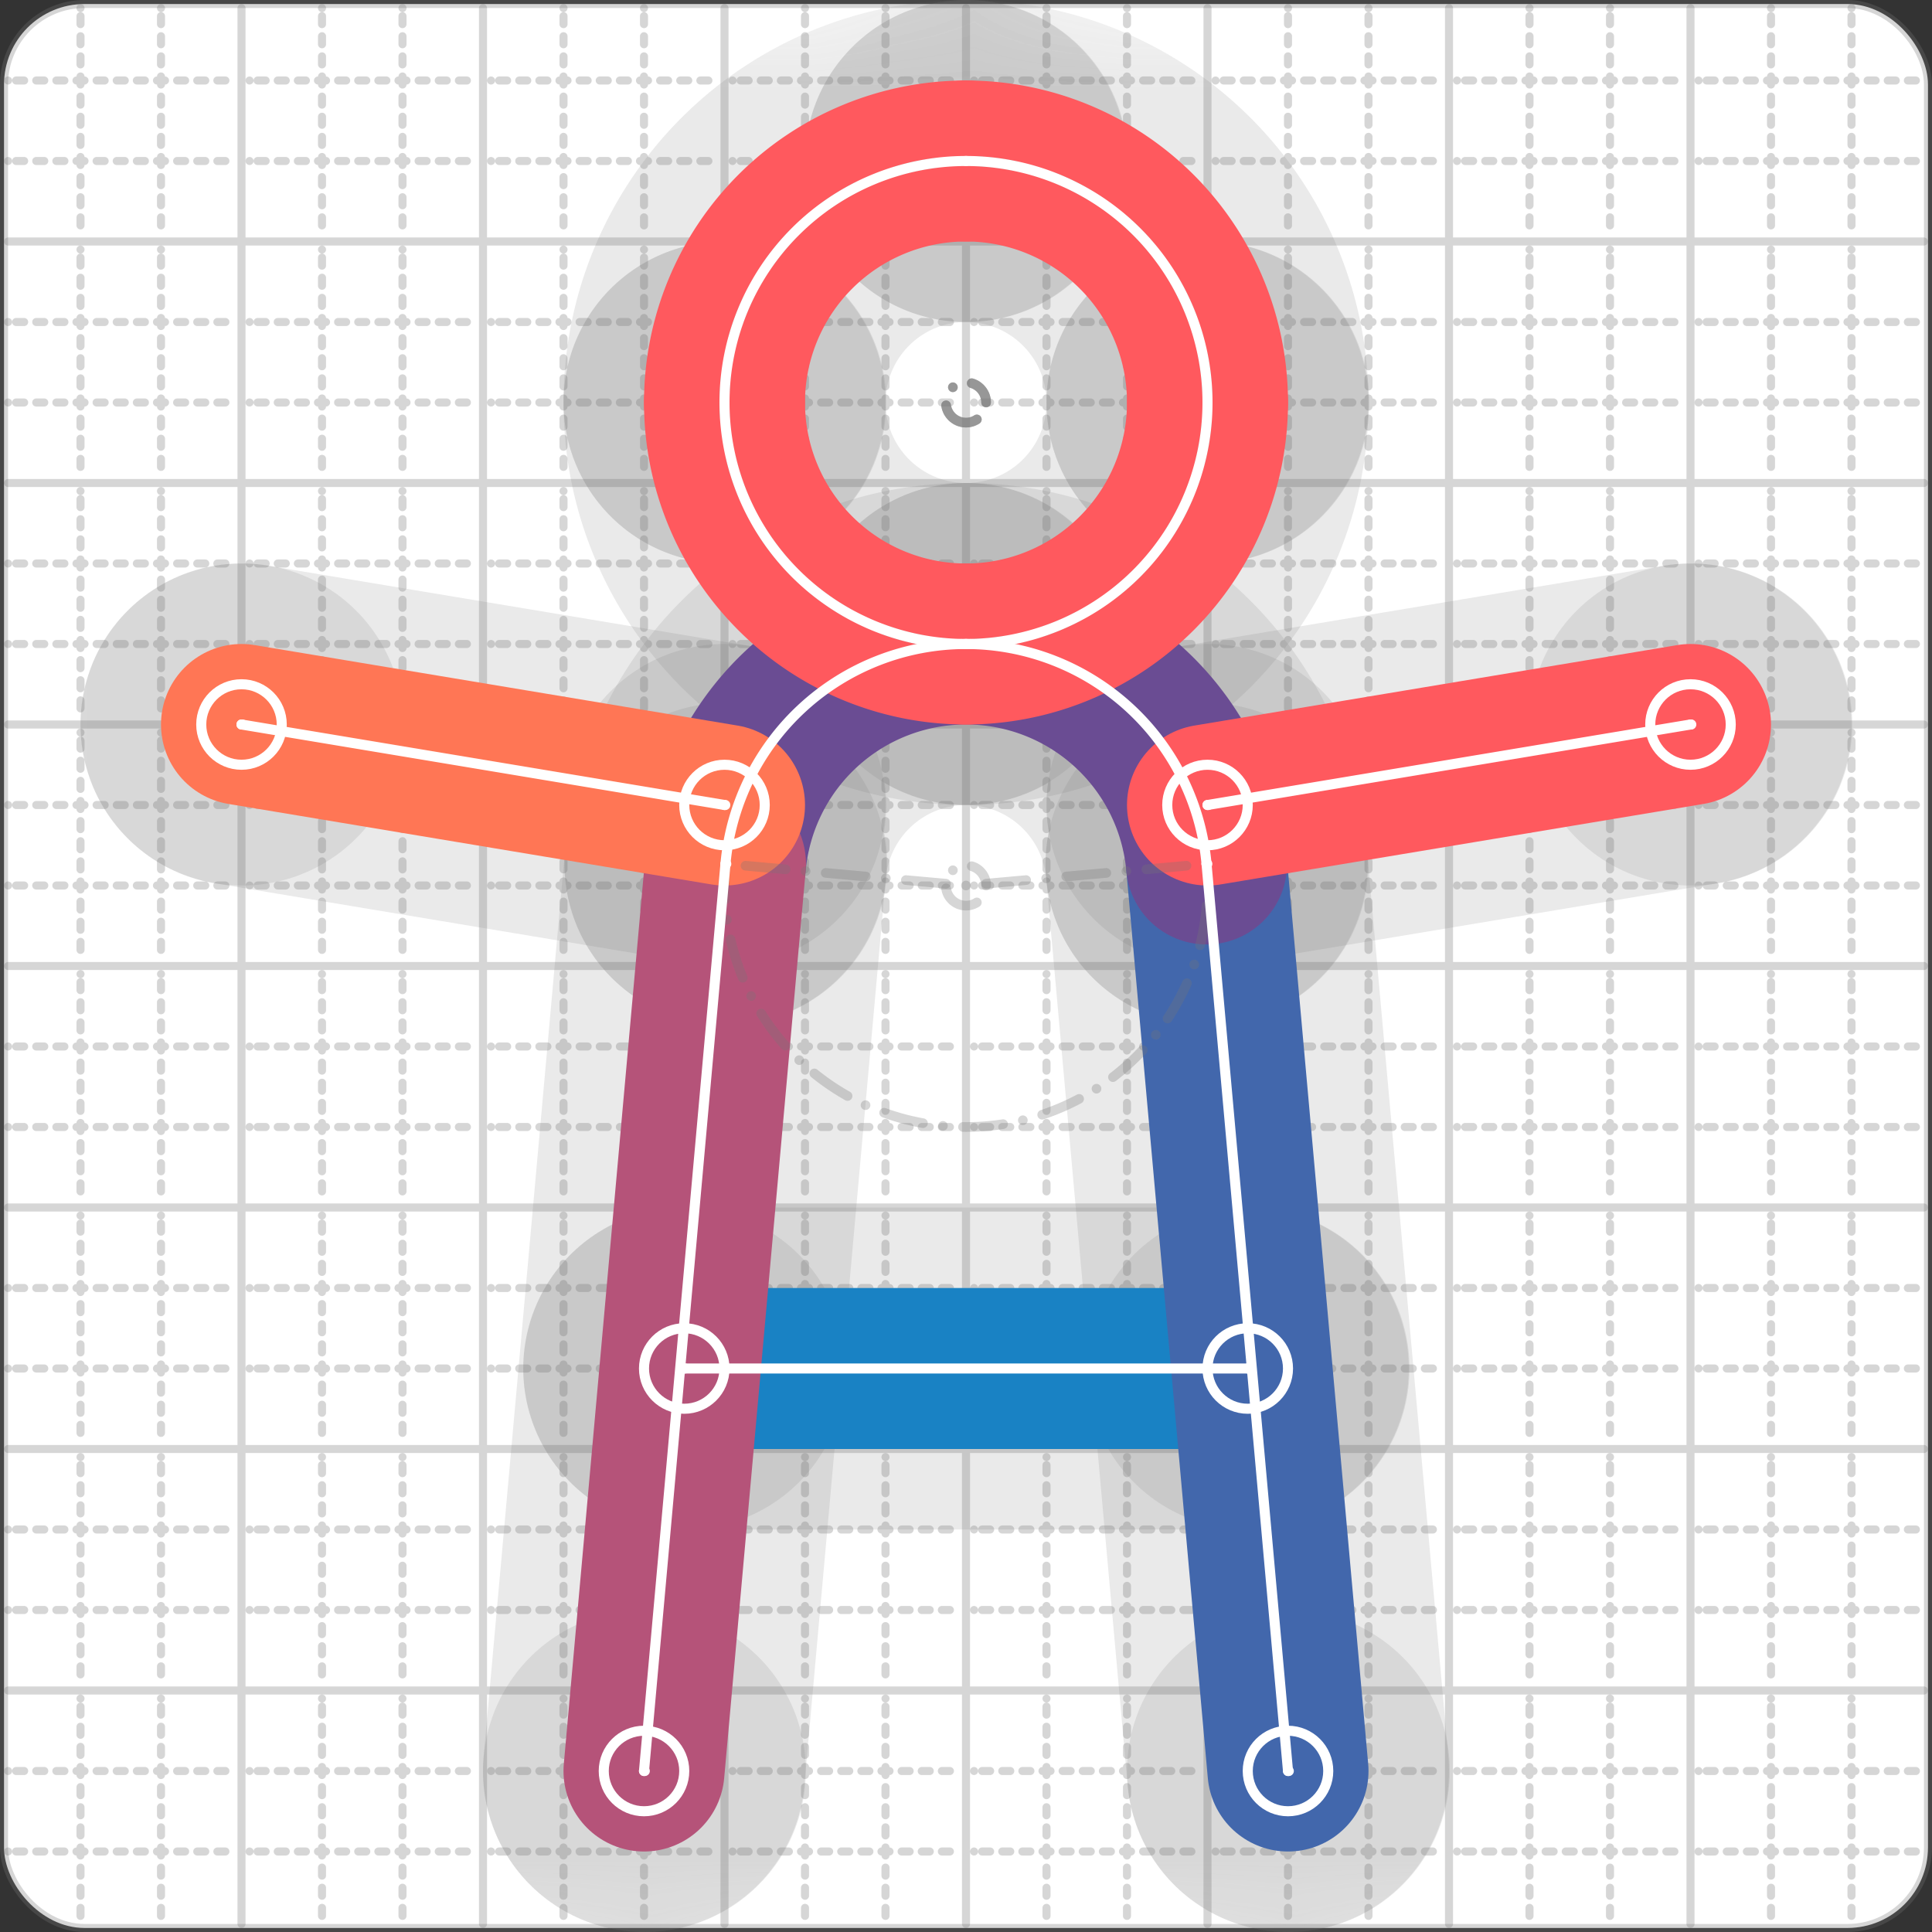 <svg xmlns="http://www.w3.org/2000/svg" width="24" height="24" viewBox="0 0 24 24" fill="none" stroke="currentColor" stroke-width="2" stroke-linecap="round" stroke-linejoin="round"><rect x="0" y="0" width="24" height="24" fill="#333333" stroke="none"/><style>
  @media screen and (prefers-color-scheme: light) {
    .svg-preview-grid-rect { fill: none }
  }
  @media screen and (prefers-color-scheme: dark) {
    .svg-preview-grid-rect { fill: none }
    .svg
    .svg-preview-grid-group,
    .svg-preview-radii-group,
    .svg-preview-shadow-mask-group,
    .svg-preview-shadow-group {
      stroke: #fff;
    }
  }
</style><g class="svg-preview-grid-group" stroke-linecap="butt" stroke-width="0.1" stroke="#777" stroke-opacity="0.3"><rect class="svg-preview-grid-rect" width="23.9" height="23.9" x="0.05" y="0.05" rx="1" fill="#fff"></rect><path stroke-dasharray="0 0.1 0.1 0.15 0.1 0.15 0.1 0.15 0.1 0.15 0.1 0.15 0.1 0.15 0.1 0.15 0.1 0.15 0.1 0.15 0.1 0.15 0.1 0.15 0 0.15" stroke-width="0.1" d="M0.1 1h23.8M1 0.1v23.8M0.1 2h23.8M2 0.1v23.8M0.1 4h23.8M4 0.1v23.8M0.1 5h23.8M5 0.1v23.8M0.1 7h23.8M7 0.1v23.8M0.1 8h23.8M8 0.1v23.8M0.1 10h23.8M10 0.1v23.8M0.1 11h23.8M11 0.1v23.8M0.1 13h23.8M13 0.1v23.8M0.1 14h23.8M14 0.1v23.8M0.1 16h23.8M16 0.1v23.8M0.1 17h23.8M17 0.1v23.8M0.1 19h23.8M19 0.1v23.8M0.1 20h23.8M20 0.1v23.8M0.1 22h23.8M22 0.1v23.8M0.1 23h23.8M23 0.1v23.8"></path><path d="M0.1 3h23.8M3 0.1v23.8M0.1 6h23.8M6 0.1v23.8M0.1 9h23.8M9 0.1v23.8M0.1 12h23.8M12 0.1v23.8M0.1 15h23.8M15 0.1v23.8M0.1 18h23.8M18 0.1v23.8M0.1 21h23.8M21 0.1v23.8"></path></g><g class="svg-preview-shadow-mask-group" stroke-width="4" stroke="#777" stroke-opacity="0.15"><mask id="svg-preview-shadow-mask-0" maskUnits="userSpaceOnUse" stroke-opacity="1" stroke-width="4" stroke="#000"><rect x="0" y="0" width="24" height="24" fill="#fff" stroke="none" rx="1"></rect><path d="M15.5 17h.01M8.5 17h.01"></path></mask><mask id="svg-preview-shadow-mask-1" maskUnits="userSpaceOnUse" stroke-opacity="1" stroke-width="4" stroke="#000"><rect x="0" y="0" width="24" height="24" fill="#fff" stroke="none" rx="1"></rect><path d="M16 22h.01M14.988 10.732h.01M9.012 10.732h.01M8 22h.01"></path></mask><mask id="svg-preview-shadow-mask-2" maskUnits="userSpaceOnUse" stroke-opacity="1" stroke-width="4" stroke="#000"><rect x="0" y="0" width="24" height="24" fill="#fff" stroke="none" rx="1"></rect><path d="M21 9h.01M15 10h.01"></path></mask><mask id="svg-preview-shadow-mask-3" maskUnits="userSpaceOnUse" stroke-opacity="1" stroke-width="4" stroke="#000"><rect x="0" y="0" width="24" height="24" fill="#fff" stroke="none" rx="1"></rect><path d="M9 10h.01M3 9h.01"></path></mask><mask id="svg-preview-shadow-mask-4" maskUnits="userSpaceOnUse" stroke-opacity="1" stroke-width="4" stroke="#000"><rect x="0" y="0" width="24" height="24" fill="#fff" stroke="none" rx="1"></rect><path d="M12 2h.01M15 5h.01M12 8h.01M9 5h.01"></path></mask></g><g class="svg-preview-shadow-group" stroke-width="4" stroke="#777" stroke-opacity="0.15"><path mask="url(#svg-preview-shadow-mask-0)" d="M 15.5 17 L 8.5 17"></path><path mask="url(#svg-preview-shadow-mask-1)" d="M 16 22 L 14.988 10.732"></path><path mask="url(#svg-preview-shadow-mask-1)" d="M 14.988 10.732 A3 3 0 0 0 9.012 10.732"></path><path mask="url(#svg-preview-shadow-mask-1)" d="M 9.012 10.732 L 8 22"></path><path mask="url(#svg-preview-shadow-mask-2)" d="M 21 9 L 15 10"></path><path mask="url(#svg-preview-shadow-mask-3)" d="M 9 10 L 3 9"></path><path mask="url(#svg-preview-shadow-mask-4)" d="M 12 2 A3 3 0 0 1 15 5"></path><path mask="url(#svg-preview-shadow-mask-4)" d="M 15 5 A3 3 0 0 1 12 8"></path><path mask="url(#svg-preview-shadow-mask-4)" d="M 12 8 A3 3 0 0 1 9 5"></path><path mask="url(#svg-preview-shadow-mask-4)" d="M 9 5 A3 3 0 0 1 12 2"></path><path d="M15.5 17h.01M8.5 17h.01M16 22h.01M14.988 10.732h.01M9.012 10.732h.01M8 22h.01M21 9h.01M15 10h.01M9 10h.01M3 9h.01M12 2h.01M15 5h.01M12 8h.01M9 5h.01"></path></g><g class="svg-preview-handles-group" stroke-width="0.12" stroke="#777" stroke-opacity="0.6"></g><g class="svg-preview-colored-path-group"><path d="M 15.5 17 L 8.5 17" stroke="#1982c4"></path><path d="M 16 22 L 14.988 10.732" stroke="#4267AC"></path><path d="M 14.988 10.732 A3 3 0 0 0 9.012 10.732" stroke="#6a4c93"></path><path d="M 9.012 10.732 L 8 22" stroke="#B55379"></path><path d="M 21 9 L 15 10" stroke="#FF595E"></path><path d="M 9 10 L 3 9" stroke="#FF7655"></path><path d="M 12 2 A3 3 0 0 1 15 5" stroke="#FF595E"></path><path d="M 15 5 A3 3 0 0 1 12 8" stroke="#FF595E"></path><path d="M 12 8 A3 3 0 0 1 9 5" stroke="#FF595E"></path><path d="M 9 5 A3 3 0 0 1 12 2" stroke="#FF595E"></path></g><g class="svg-preview-radii-group" stroke-width="0.12" stroke-dasharray="0 0.25 0.25" stroke="#777" stroke-opacity="0.3"><path d="M14.988 10.732 12 11 9.012 10.732"></path><circle cy="11" cx="12" r="0.25" stroke-dasharray="0"></circle><circle cy="11" cx="12" r="3"></circle><circle cy="5" cx="12" r="0.25" stroke-dasharray="0"></circle><circle cy="5" cx="12" r="3"></circle><circle cy="5" cx="12" r="0.25" stroke-dasharray="0"></circle><circle cy="5" cx="12" r="3"></circle><circle cy="5" cx="12" r="0.25" stroke-dasharray="0"></circle><circle cy="5" cx="12" r="3"></circle><circle cy="5" cx="12" r="0.25" stroke-dasharray="0"></circle><circle cy="5" cx="12" r="3"></circle></g><g class="svg-preview-control-path-marker-mask-group" stroke-width="1" stroke="#000"><mask id="svg-preview-control-path-marker-mask-0" maskUnits="userSpaceOnUse"><rect x="0" y="0" width="24" height="24" fill="#fff" stroke="none" rx="1"></rect><path d="M15.5 17h.01"></path><path d="M8.5 17h.01"></path></mask><mask id="svg-preview-control-path-marker-mask-1" maskUnits="userSpaceOnUse"><rect x="0" y="0" width="24" height="24" fill="#fff" stroke="none" rx="1"></rect><path d="M16 22h.01"></path><path d="M14.988 10.732h.01"></path></mask><mask id="svg-preview-control-path-marker-mask-2" maskUnits="userSpaceOnUse"><rect x="0" y="0" width="24" height="24" fill="#fff" stroke="none" rx="1"></rect><path d="M14.988 10.732h.01"></path><path d="M9.012 10.732h.01"></path></mask><mask id="svg-preview-control-path-marker-mask-3" maskUnits="userSpaceOnUse"><rect x="0" y="0" width="24" height="24" fill="#fff" stroke="none" rx="1"></rect><path d="M9.012 10.732h.01"></path><path d="M8 22h.01"></path></mask><mask id="svg-preview-control-path-marker-mask-4" maskUnits="userSpaceOnUse"><rect x="0" y="0" width="24" height="24" fill="#fff" stroke="none" rx="1"></rect><path d="M21 9h.01"></path><path d="M15 10h.01"></path></mask><mask id="svg-preview-control-path-marker-mask-5" maskUnits="userSpaceOnUse"><rect x="0" y="0" width="24" height="24" fill="#fff" stroke="none" rx="1"></rect><path d="M9 10h.01"></path><path d="M3 9h.01"></path></mask></g><g class="svg-preview-control-path-group" stroke="#fff" stroke-width="0.125"><path mask="url(#svg-preview-control-path-marker-mask-0)" d="M 15.5 17 L 8.5 17"></path><path mask="url(#svg-preview-control-path-marker-mask-1)" d="M 16 22 L 14.988 10.732"></path><path mask="url(#svg-preview-control-path-marker-mask-2)" d="M 14.988 10.732 A3 3 0 0 0 9.012 10.732"></path><path mask="url(#svg-preview-control-path-marker-mask-3)" d="M 9.012 10.732 L 8 22"></path><path mask="url(#svg-preview-control-path-marker-mask-4)" d="M 21 9 L 15 10"></path><path mask="url(#svg-preview-control-path-marker-mask-5)" d="M 9 10 L 3 9"></path><path d="M 12 2 A3 3 0 0 1 15 5"></path><path d="M 15 5 A3 3 0 0 1 12 8"></path><path d="M 12 8 A3 3 0 0 1 9 5"></path><path d="M 9 5 A3 3 0 0 1 12 2"></path></g><g class="svg-preview-control-path-marker-group" stroke="#fff" stroke-width="0.125"><path d="M15.5 17h.01M8.5 17h.01M16 22h.01M14.988 10.732h.01M14.988 10.732h.01M9.012 10.732h.01M9.012 10.732h.01M8 22h.01M21 9h.01M15 10h.01M9 10h.01M3 9h.01"></path><circle cx="15.5" cy="17" r="0.5"></circle><circle cx="8.5" cy="17" r="0.5"></circle><circle cx="16" cy="22" r="0.5"></circle><circle cx="8" cy="22" r="0.5"></circle><circle cx="21" cy="9" r="0.5"></circle><circle cx="15" cy="10" r="0.5"></circle><circle cx="9" cy="10" r="0.5"></circle><circle cx="3" cy="9" r="0.5"></circle></g><g class="svg-preview-handles-group" stroke-width="0.12" stroke="#FFF" stroke-opacity="0.3"></g></svg>